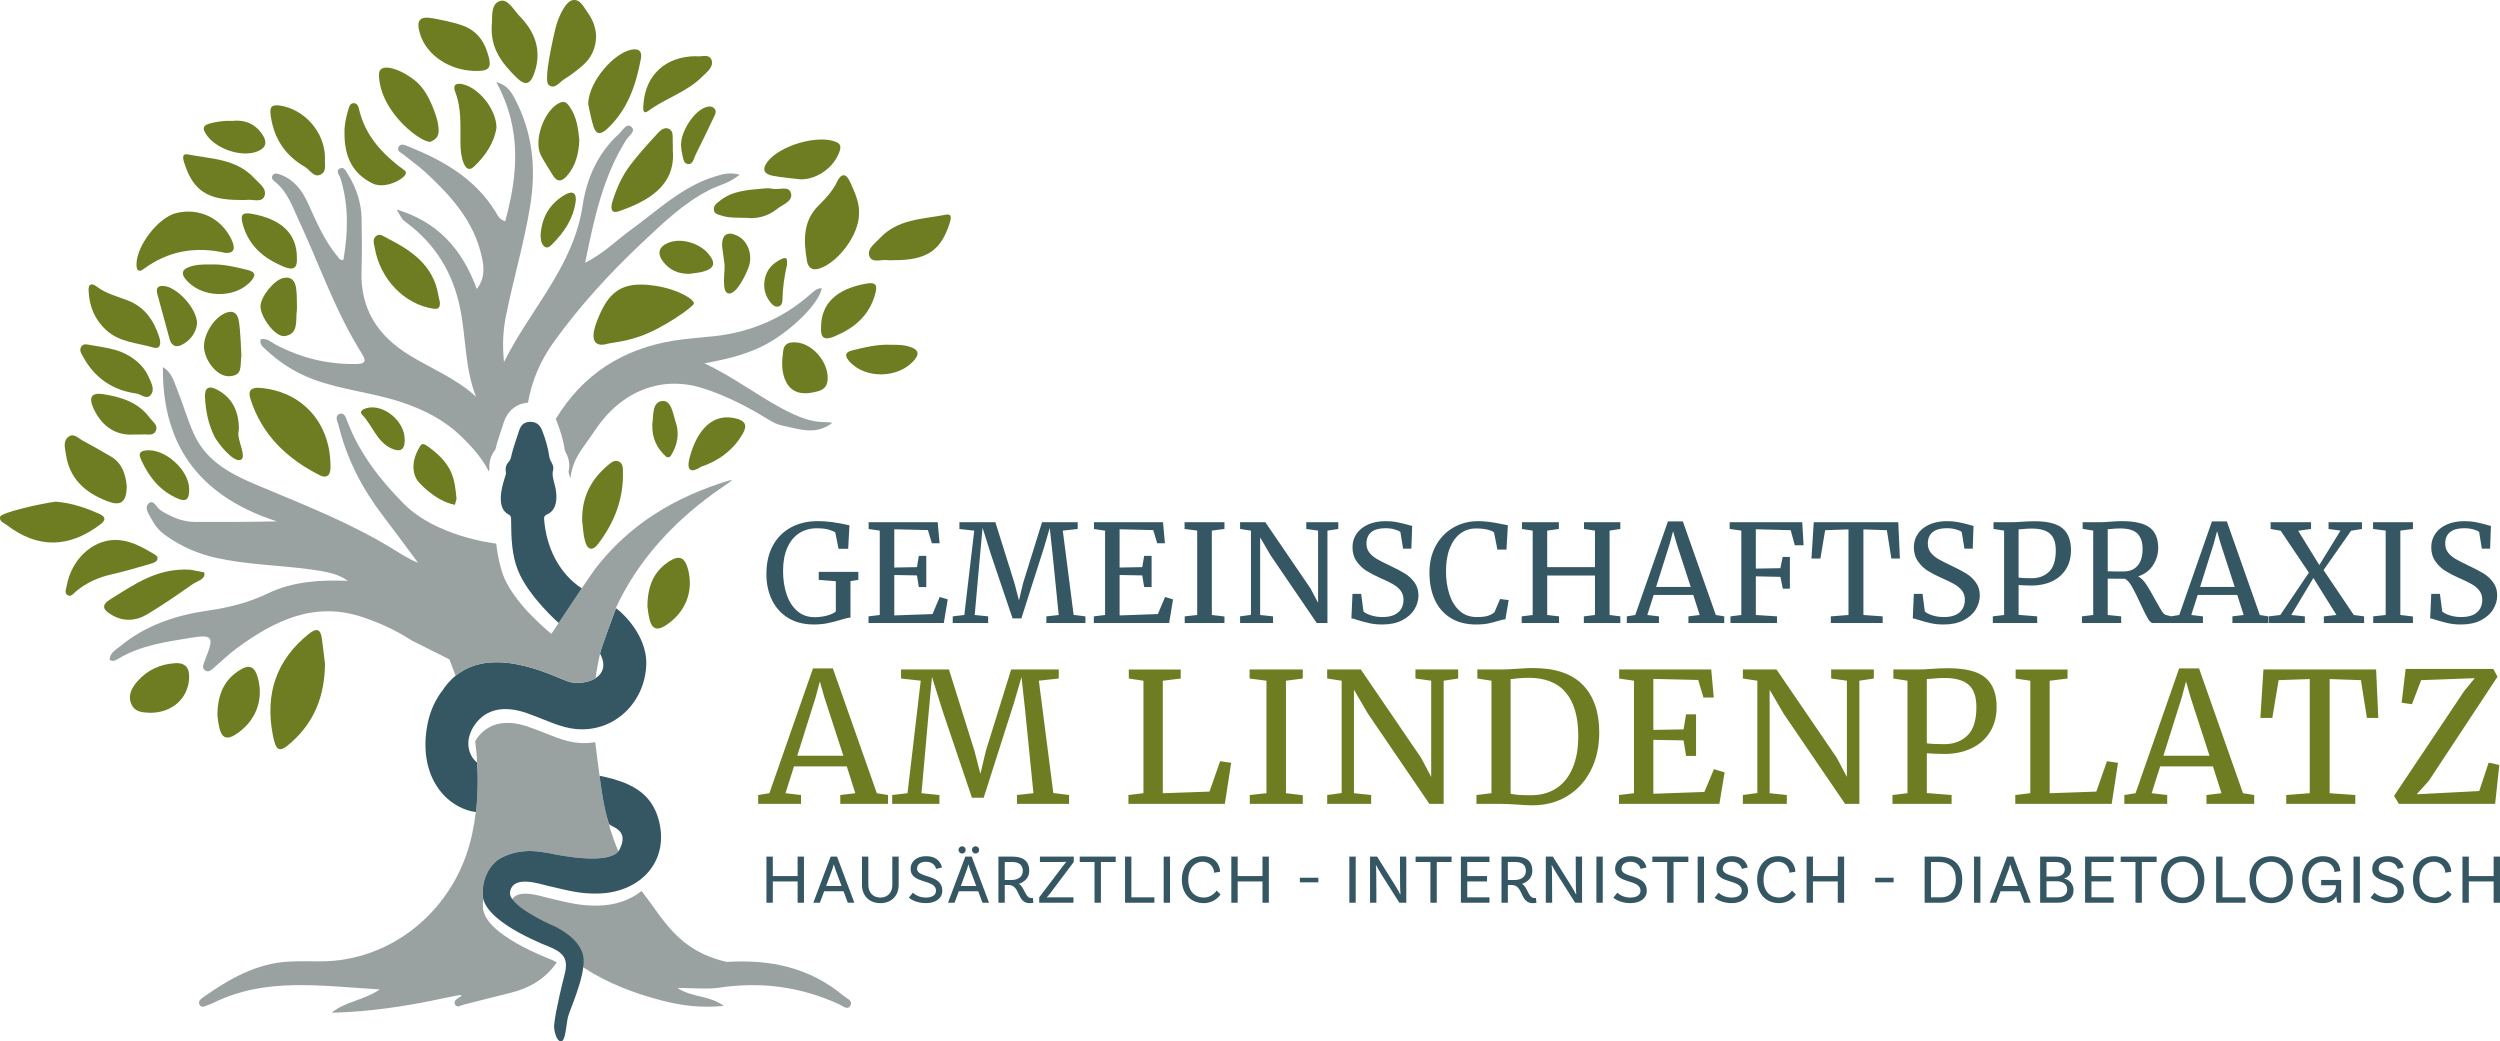 <?xml version="1.0" encoding="UTF-8"?><svg id="Ebene_2" xmlns="http://www.w3.org/2000/svg" xmlns:xlink="http://www.w3.org/1999/xlink" viewBox="0 0 1652.61 688.43"><defs><style>.cls-1{fill:#6f7d22;}.cls-2{fill:none;}.cls-3{fill:#355763;}.cls-4{fill:#99a2a0;}.cls-5{clip-path:url(#clippath);}</style><clipPath id="clippath"><rect class="cls-2" width="1652.61" height="688.43"/></clipPath></defs><g id="Ebene_1-2"><g class="cls-5"><path class="cls-1" d="M1628.95,456.79l-46.39,69.35,3.23,5.26h63.61l2.75-25.71-7.05-1.55-6.22,18.77-41.37,2.15,8.01-8.85,45.44-68.87-2.75-5.14h-57.99l-2.63,22.36,6.81.96,6.1-15.9,35.39-1.31-6.94,8.49ZM1526.84,524.34l-15.54,1.2v5.86h45.67v-5.86l-16.98-1.2v-75.45l20.68.72,3.95,24.99h7.53l-1.43-32.05h-74.49l-2.03,32.05h7.89l4.18-24.99,20.57-.72v75.45ZM1460.6,499.59h-30.49l12.08-38.38,2.87-10.76,2.99,10.52,12.55,38.62ZM1411.69,524.34l-7.41,1.2v5.86h28.34v-5.86l-10.28-1.2,5.62-17.7h34.91l5.62,17.7-9.92,1.2v5.86h31.57v-5.86l-7.41-1.2-29.06-82.5h-13.15l-28.82,82.5ZM1342.11,524.34l-9.92,1.2v5.86h63.73l4.18-27.14-7.29-1.07-7.05,20.09-30.85,1.08v-74.37l11.84-1.44v-5.98h-34.32v5.98l9.68,1.44v74.37ZM1273.71,491.34v-42.45c.56,0,1.71-.08,3.47-.24,2.87-.32,5.58-.48,8.13-.48,7.25,0,12.59,1.49,16.02,4.48,3.43,2.99,5.14,7.91,5.14,14.77,0,8.69-1.97,14.95-5.92,18.77-3.95,3.83-9.07,5.74-15.36,5.74-5.42,0-9.25-.2-11.48-.6M1260.92,524.34l-9.92,1.2v5.86h39.1v-5.86l-16.38-1.31v-26.31c.56.08,2.03.18,4.42.3,2.39.12,4.74.18,7.05.18,6.77,0,12.77-1.23,17.99-3.71,5.22-2.47,9.31-6.06,12.26-10.76,2.95-4.7,4.42-10.24,4.42-16.62,0-8.53-2.39-14.91-7.17-19.13-4.78-4.22-12.95-6.38-24.51-6.46-3.83,0-7.89.16-12.2.48-2.79.24-5.62.36-8.49.36h-15.9v5.98l9.33,1.44v74.37ZM1161.68,524.23l-9.57,1.31v5.86h29.06v-5.86l-11.36-1.2v-68.39l9.21,15.78,40.65,59.67h9.45v-81.43l9.57-1.44v-5.98h-28.22v5.98l10.4,1.44v63.61l-6.7-12.67-39.82-58.35h-22.24v5.98l9.57,1.44v74.25ZM1080.14,524.34l-9.92,1.2v5.86h66.36l3.47-20.81-7.05-2.15-6.34,15.07-33.72,1.2v-35.63l19.97.36,1.67,10.28h6.58v-27.5h-6.58l-1.67,9.92-19.97.36v-33.72l29.65.72,3.47,11.6h6.81l-1.67-18.53h-60.86v5.98l9.8,1.44v74.37ZM998.59,524.7v-75.81c1.04,0,2.23-.12,3.59-.36,3.19-.32,5.94-.48,8.25-.48,11,0,19.23,3.27,24.69,9.81,5.46,6.54,8.19,16.1,8.19,28.7,0,8.37-1.28,15.48-3.83,21.34-2.55,5.86-6.12,10.26-10.7,13.21-4.58,2.95-9.86,4.46-15.84,4.54h-3.59c-4.38,0-7.97-.32-10.76-.96M985.92,524.34l-9.92,1.2v5.86h16.38c2.39,0,5.98.16,10.76.48,4.62.32,7.89.48,9.8.48,8.69,0,16.38-2.03,23.08-6.1,6.7-4.07,11.9-9.75,15.6-17.04,3.71-7.29,5.56-15.64,5.56-25.05,0-13.47-3.61-23.93-10.82-31.39-7.21-7.45-18.23-11.18-33.06-11.18-2.31,0-5.78.16-10.4.48-4.62.32-8.17.48-10.64.48h-15.66v5.98l9.33,1.44v74.37ZM886.91,524.23l-9.57,1.31v5.86h29.05v-5.86l-11.36-1.2v-68.39l9.21,15.78,40.65,59.67h9.44v-81.43l9.57-1.44v-5.98h-28.22v5.98l10.4,1.44v63.61l-6.7-12.67-39.82-58.35h-22.24v5.98l9.57,1.44v74.25ZM837.17,524.34l-11,1.2v5.86h35.03v-5.74l-11.12-1.31v-74.37l11.12-1.44v-5.98h-35.15v5.98l11.12,1.44v74.37ZM755.87,524.34l-9.92,1.2v5.86h63.73l4.18-27.14-7.29-1.07-7.05,20.09-30.85,1.08v-74.37l11.84-1.44v-5.98h-34.32v5.98l9.68,1.44v74.37ZM599.94,524.34l-10.16,1.2v5.86h31.21v-5.86l-11.84-1.2,4.78-53.69,2.15-23.2,7.05,22.6,19.37,57.27h7.77l19.97-62.54,5.02-17.22,2.51,23.08,5.38,53.69-10.88,1.2v5.86h34.43v-5.86l-10.4-1.31-9.57-74.25,13.15-1.44v-5.98h-31.45l-16.74,53.81-3.59,15.19-3.94-15.19-16.86-53.81h-31.69v5.98l13.03,1.44-8.73,74.37ZM557.5,499.59h-30.49l12.08-38.38,2.87-10.76,2.99,10.52,12.55,38.62ZM508.59,524.34l-7.41,1.2v5.86h28.34v-5.86l-10.28-1.2,5.62-17.7h34.91l5.62,17.7-9.92,1.2v5.86h31.57v-5.86l-7.41-1.2-29.06-82.5h-13.15l-28.82,82.5Z"/><path class="cls-3" d="M1626.9,412.82c5.14,0,9.52-.94,13.14-2.82,3.62-1.88,6.31-4.29,8.07-7.22,1.76-2.93,2.65-5.98,2.65-9.15,0-3.35-.88-6.23-2.65-8.65-1.76-2.42-3.87-4.38-6.32-5.87-2.45-1.49-5.62-3.17-9.51-5.02-4.18-1.97-7.23-3.53-9.15-4.66-1.91-1.13-3.51-2.51-4.8-4.12-1.29-1.61-1.93-3.62-1.93-6.01,0-3.29,1.06-5.8,3.18-7.53,2.12-1.73,5.25-2.6,9.37-2.6,2.21,0,4.26.27,6.14.81,1.88.54,3.12,1.11,3.72,1.7l1.79,11.03h5.47l.54-15.07c-.84-.12-1.85-.39-3.05-.81-2.69-.72-5.1-1.28-7.22-1.7-2.12-.42-4.56-.63-7.31-.63-4.42,0-8.3.75-11.61,2.24-3.32,1.5-5.86,3.54-7.62,6.14-1.76,2.6-2.64,5.55-2.64,8.83,0,3.65.91,6.77,2.74,9.37,1.82,2.6,3.98,4.68,6.46,6.23,2.48,1.55,5.4,3.08,8.74,4.57,3.71,1.61,6.62,3.02,8.74,4.22,2.12,1.2,3.83,2.63,5.11,4.3,1.28,1.67,1.93,3.68,1.93,6.01,0,3.59-1.18,6.4-3.54,8.43-2.36,2.03-5.82,3.05-10.36,3.05-2.75,0-5.28-.37-7.58-1.12-2.3-.75-3.96-1.6-4.98-2.56l-1.52-11.66h-5.74l-.72,16.23c.9.06,2.24.42,4.04,1.08,2.93.9,5.62,1.61,8.07,2.15,2.45.54,5.23.81,8.34.81M1577.05,406.54l-8.25.9v4.39h26.27v-4.31l-8.34-.99v-55.78l8.34-1.08v-4.48h-26.37v4.48l8.34,1.08v55.78ZM1507.37,406.54l-7.62.9v4.39h23.85v-4.39l-8.97-.9,14.62-24.48,15.25,24.48-8.34.9v4.39h26.63v-4.39l-6.82-.9-20-29.68,18.2-26.01,7.17-1.17v-4.48h-22.06v4.48l7.89,1.08-13.99,22.78-13.99-22.69,8.52-1.17v-4.48h-26.72v4.48l6.64,1.17,18.65,27.71-18.92,27.98ZM1477.24,387.98h-22.87l9.06-28.79,2.15-8.07,2.24,7.89,9.42,28.97ZM1440.56,406.54l-5.56.9v4.39h21.25v-4.39l-7.71-.9,4.22-13.27h26.18l4.22,13.27-7.44.9v4.39h23.68v-4.39l-5.56-.9-21.79-61.88h-9.86l-21.61,61.88ZM1403.97,377.75h-5.11c-2.81,0-4.66-.03-5.56-.09v-27.8c.36,0,1.13-.06,2.33-.18,1.91-.24,3.83-.36,5.74-.36,5.5,0,9.37,1.15,11.61,3.45,2.24,2.3,3.36,5.64,3.36,10,0,4.96-1.11,8.7-3.32,11.21-2.21,2.51-5.23,3.77-9.06,3.77M1376.26,411.83h25.92v-4.39l-8.88-.9v-24.03c1.19.06,4.99.09,11.39.09,1.56.78,3.12,2.56,4.71,5.34,1.58,2.78,3.45,6.53,5.6,11.25,1.97,4.3,3.56,7.49,4.75,9.55,1.19,2.06,2.27,3.09,3.23,3.09h12.38v-4.39l-3.5-.9c-.9-.18-1.84-1.04-2.82-2.6-.99-1.55-2.41-4-4.26-7.35-2.39-4.42-4.41-7.88-6.05-10.36-1.65-2.48-3.42-4.23-5.34-5.25,4.13-1.26,7.37-3.65,9.73-7.17,2.36-3.53,3.54-7.41,3.54-11.66,0-6.1-1.87-10.57-5.6-13.41-3.74-2.84-10-4.26-18.79-4.26-1.67,0-4.01.12-7,.36-2.87.24-5.14.36-6.81.36h-11.75v4.39l6.99,1.17v55.78l-7.44.9v4.39ZM1334.38,381.79v-31.84c.42,0,1.28-.06,2.6-.18,2.15-.24,4.18-.36,6.1-.36,5.44,0,9.45,1.12,12.02,3.36,2.57,2.24,3.86,5.93,3.86,11.08,0,6.52-1.48,11.21-4.44,14.08-2.96,2.87-6.8,4.31-11.52,4.31-4.07,0-6.94-.15-8.61-.45M1324.79,406.54l-7.44.9v4.39h29.32v-4.39l-12.28-.99v-19.73c.42.06,1.52.13,3.32.22,1.79.09,3.56.13,5.29.13,5.08,0,9.58-.93,13.5-2.78,3.91-1.85,6.98-4.54,9.19-8.07,2.21-3.53,3.32-7.68,3.32-12.47,0-6.4-1.79-11.18-5.38-14.35-3.59-3.17-9.72-4.78-18.38-4.84-2.87,0-5.92.12-9.15.36-2.09.18-4.22.27-6.37.27h-11.93v4.48l6.99,1.08v55.78ZM1284.88,412.82c5.14,0,9.52-.94,13.14-2.82,3.62-1.88,6.31-4.29,8.07-7.22,1.76-2.93,2.65-5.98,2.65-9.15,0-3.35-.88-6.23-2.65-8.65-1.76-2.42-3.87-4.38-6.32-5.87-2.45-1.49-5.62-3.17-9.51-5.02-4.18-1.97-7.23-3.53-9.15-4.66-1.91-1.13-3.51-2.51-4.8-4.12s-1.93-3.62-1.93-6.01c0-3.29,1.06-5.8,3.18-7.53,2.12-1.73,5.25-2.6,9.37-2.6,2.21,0,4.26.27,6.14.81,1.88.54,3.12,1.11,3.72,1.7l1.79,11.03h5.47l.54-15.07c-.84-.12-1.85-.39-3.05-.81-2.69-.72-5.1-1.28-7.22-1.7-2.12-.42-4.56-.63-7.31-.63-4.42,0-8.3.75-11.61,2.24-3.32,1.5-5.86,3.54-7.62,6.14-1.76,2.6-2.65,5.55-2.65,8.83,0,3.65.91,6.77,2.74,9.37,1.82,2.6,3.98,4.68,6.46,6.23,2.48,1.55,5.39,3.08,8.74,4.57,3.71,1.61,6.62,3.02,8.74,4.22,2.12,1.2,3.82,2.63,5.11,4.3,1.29,1.67,1.93,3.68,1.93,6.01,0,3.59-1.18,6.4-3.54,8.43-2.36,2.03-5.81,3.05-10.36,3.05-2.75,0-5.28-.37-7.58-1.12-2.3-.75-3.96-1.6-4.98-2.56l-1.52-11.66h-5.74l-.72,16.23c.9.06,2.24.42,4.04,1.08,2.93.9,5.62,1.61,8.07,2.15,2.45.54,5.23.81,8.34.81M1221.93,406.54l-11.66.9v4.39h34.26v-4.39l-12.73-.9v-56.59l15.51.54,2.96,18.74h5.65l-1.08-24.03h-55.87l-1.52,24.03h5.92l3.14-18.74,15.42-.54v56.59ZM1151.09,406.54l-7.17.9v4.39h30.76v-4.39l-13.99-.9v-25.56l16.23.36,1.61,7.8h4.66v-20.98h-4.75l-1.52,7.44-16.23.27v-26.01l23.05.63,2.69,9.95h5.83l-.9-15.25h-47.98v4.48l7.71,1.08v55.78ZM1117.64,387.98h-22.87l9.06-28.79,2.15-8.07,2.24,7.89,9.42,28.97ZM1080.96,406.54l-5.56.9v4.39h21.25v-4.39l-7.71-.9,4.21-13.27h26.19l4.22,13.27-7.44.9v4.39h23.67v-4.39l-5.56-.9-21.79-61.88h-9.86l-21.61,61.88ZM1013.17,406.54l-7.26.9v4.39h24.66v-4.39l-7.8-.9v-26.1h31.57v26.1l-7.35.9v4.39h24.12v-4.39l-7.09-.9v-55.78l7.09-1.08v-4.48h-24.03v4.48l7.26,1.08v24.12h-31.57v-24.12l7.71-1.08v-4.48h-24.39v4.48l7.08,1.08v55.78ZM975.86,412.82c2.99,0,5.48-.19,7.49-.58,2-.39,4.08-.91,6.23-1.57,2.45-.78,4.3-1.19,5.56-1.25l2.15-12.73-5.65-.72-3.77,8.79c-1.2,1.02-2.65,1.79-4.35,2.33-1.7.54-4.14.81-7.31.81-4.49,0-8.25-1.36-11.3-4.08-3.05-2.72-5.32-6.38-6.81-10.98-1.5-4.6-2.24-9.71-2.24-15.34,0-5.92.85-11,2.56-15.25,1.7-4.24,4.05-7.46,7.04-9.64,2.99-2.18,6.4-3.27,10.22-3.27,2.99,0,5.51.26,7.58.76,2.06.51,3.51,1.12,4.35,1.84l2.24,11.39h6.01l.9-16.14-2.96-.54c-6.46-1.44-11.99-2.15-16.59-2.15-6.1,0-11.6,1.42-16.5,4.26s-8.76,6.83-11.57,11.97c-2.81,5.14-4.22,11.06-4.22,17.76s1.2,12.97,3.59,18.11c2.39,5.14,5.9,9.13,10.54,11.97,4.63,2.84,10.24,4.26,16.82,4.26M913.8,412.82c5.14,0,9.52-.94,13.14-2.82,3.62-1.88,6.31-4.29,8.07-7.22,1.76-2.93,2.65-5.98,2.65-9.15,0-3.35-.88-6.23-2.65-8.65-1.76-2.42-3.87-4.38-6.32-5.87-2.45-1.49-5.62-3.17-9.51-5.02-4.18-1.97-7.23-3.53-9.15-4.66-1.91-1.13-3.51-2.51-4.8-4.12-1.29-1.61-1.93-3.62-1.93-6.01,0-3.29,1.06-5.8,3.18-7.53,2.12-1.73,5.25-2.6,9.37-2.6,2.21,0,4.26.27,6.14.81,1.88.54,3.12,1.11,3.72,1.7l1.79,11.03h5.47l.54-15.07c-.84-.12-1.85-.39-3.05-.81-2.69-.72-5.1-1.28-7.22-1.7-2.12-.42-4.56-.63-7.31-.63-4.42,0-8.29.75-11.61,2.24-3.32,1.5-5.86,3.54-7.62,6.14-1.76,2.6-2.65,5.55-2.65,8.83,0,3.65.91,6.77,2.74,9.37,1.82,2.6,3.98,4.68,6.46,6.23,2.48,1.55,5.39,3.08,8.74,4.57,3.71,1.61,6.62,3.02,8.74,4.22,2.12,1.2,3.83,2.63,5.11,4.3,1.28,1.67,1.93,3.68,1.93,6.01,0,3.59-1.18,6.4-3.54,8.43-2.36,2.03-5.82,3.05-10.36,3.05-2.75,0-5.28-.37-7.58-1.12-2.3-.75-3.96-1.6-4.98-2.56l-1.52-11.66h-5.74l-.72,16.23c.9.06,2.24.42,4.04,1.08,2.93.9,5.62,1.61,8.07,2.15,2.45.54,5.23.81,8.34.81M826.91,406.45l-7.17.99v4.39h21.79v-4.39l-8.52-.9v-51.3l6.91,11.84,30.49,44.75h7.09v-61.07l7.17-1.08v-4.48h-21.16v4.48l7.8,1.08v47.71l-5.02-9.51-29.86-43.76h-16.68v4.48l7.17,1.08v55.69ZM791.4,406.54l-8.25.9v4.39h26.27v-4.31l-8.34-.99v-55.78l8.34-1.08v-4.48h-26.36v4.48l8.34,1.08v55.78ZM730.51,406.54l-7.44.9v4.39h49.77l2.6-15.6-5.29-1.61-4.75,11.3-25.29.9v-26.72l14.98.27,1.25,7.71h4.93v-20.63h-4.93l-1.25,7.44-14.98.27v-25.29l22.24.54,2.6,8.7h5.11l-1.25-13.9h-45.65v4.48l7.35,1.08v55.78ZM637.42,406.54l-7.62.9v4.39h23.41v-4.39l-8.88-.9,3.59-40.27,1.61-17.4,5.29,16.95,14.53,42.96h5.83l14.98-46.9,3.77-12.91,1.88,17.31,4.04,40.27-8.16.9v4.39h25.83v-4.39l-7.8-.99-7.17-55.69,9.86-1.08v-4.48h-23.58l-12.55,40.35-2.69,11.39-2.96-11.39-12.64-40.35h-23.76v4.48l9.78,1.08-6.55,55.78ZM581.56,406.54l-7.44.9v4.39h49.77l2.6-15.6-5.29-1.61-4.75,11.3-25.29.9v-26.72l14.98.27,1.25,7.71h4.93v-20.63h-4.93l-1.25,7.44-14.98.27v-25.29l22.24.54,2.6,8.7h5.11l-1.25-13.9h-45.65v4.48l7.35,1.08v55.78ZM537.71,412.82c3.35,0,6.4-.27,9.15-.81,2.75-.54,5.68-1.28,8.79-2.24,3.05-.96,5.23-1.46,6.55-1.52v-24.12l5.2-.81v-5.29h-26.18v5.29l11.3.9v20c-1.38,1.14-3.35,2.05-5.92,2.73-2.57.69-5.29,1.03-8.16,1.03-4.54,0-8.38-1.39-11.52-4.17-3.14-2.78-5.47-6.47-6.99-11.08-1.52-4.6-2.29-9.68-2.29-15.25,0-6.04.94-11.18,2.82-15.42,1.88-4.25,4.5-7.44,7.85-9.6,3.35-2.15,7.2-3.23,11.57-3.23,3.35,0,6.02.3,8.03.9,2,.6,3.42,1.23,4.26,1.88l2.15,10.76h6.37l.81-15.51c-7.89-1.85-14.86-2.78-20.89-2.78-6.58,0-12.44,1.36-17.58,4.08-5.14,2.72-9.16,6.71-12.06,11.97-2.9,5.26-4.35,11.57-4.35,18.92,0,6.4,1.22,12.12,3.68,17.17,2.45,5.05,6.02,9.01,10.72,11.88,4.69,2.87,10.27,4.3,16.72,4.3"/><path class="cls-3" d="M1648.4,566.25v12.89h-16.4v-12.89h-4.2v30.49h4.2v-14.04h16.4v14.04h4.2v-30.49h-4.2ZM1608.86,565.98c-8.04,0-13.77,6.14-13.77,15.52s5.87,15.52,14.46,15.52c6.75,0,10.21-4.44,11.13-5.73l-2.54-2.59c-1.62,2.22-4.53,4.62-8.5,4.62-5.36,0-10.3-3.42-10.3-11.83,0-7.53,4.3-11.83,9.56-11.83s7.53,4.34,7.53,7.25l3.97-.65c-.05-3.97-3-10.3-11.55-10.3M1584.97,574.38l3.93-.97c-.55-2.17-2.36-7.44-10.63-7.44-5.96,0-10.12,3.37-10.12,8.36,0,10.39,16.77,6.42,16.77,14.55,0,2.73-2.5,4.44-6.7,4.44-4.62,0-7.34-2.08-8.59-3.19l-2.63,3.28c1.85,1.57,5.77,3.6,11.22,3.6,6.56,0,10.86-3.23,10.86-8.13,0-11.41-16.68-8.13-16.68-14.6,0-2.91,2.31-4.62,5.87-4.62,4.76,0,6.42,3.1,6.7,4.71M1555.78,596.74h4.2v-30.49h-4.2v30.49ZM1547.6,581.68h-13.21v3.51h9.75v.65c0,3.97-2.77,7.49-8.32,7.49-6.1,0-9.79-4.76-9.79-11.83,0-7.58,4.3-11.83,9.52-11.83,5.5,0,7.62,3.88,7.62,6.79l3.88-.65c0-3.93-3-9.84-11.55-9.84-7.99,0-13.72,6.14-13.72,15.52s5.4,15.52,13.44,15.52c4.16,0,7.48-1.43,9.19-4.57.18,2.13.51,3.83.65,4.3h2.54v-15.06ZM1501.36,593.33c-5.87,0-10.07-4.57-10.07-11.83s4.2-11.83,10.07-11.83,10.07,4.57,10.07,11.83-4.16,11.83-10.07,11.83M1501.36,565.98c-8.32,0-14.32,6.01-14.32,15.52s6.01,15.52,14.32,15.52,14.32-6.01,14.32-15.52-5.96-15.52-14.32-15.52M1469.16,593.19v-26.93h-4.2v30.49h19.4v-3.56h-15.2ZM1442.87,593.33c-5.87,0-10.07-4.57-10.07-11.83s4.2-11.83,10.07-11.83,10.07,4.57,10.07,11.83-4.16,11.83-10.07,11.83M1442.87,565.98c-8.32,0-14.32,6.01-14.32,15.52s6.01,15.52,14.32,15.52,14.32-6.01,14.32-15.52-5.96-15.52-14.32-15.52M1411.65,596.74h4.2v-26.93h9.79v-3.56h-23.79v3.56h9.79v26.93ZM1397.23,569.81v-3.56h-18.9v30.49h18.9v-3.56h-14.69v-10.49h13.07v-3.56h-13.07v-9.33h14.69ZM1359.86,593.19h-7.02v-10.63h6.47c4.02,0,7.21,1.62,7.21,5.45,0,3.56-2.86,5.17-6.65,5.17M1364.89,574.62c0,2.68-1.99,4.8-5.96,4.8h-6.1v-9.61h5.5c4.57,0,6.56,1.62,6.56,4.81M1364.43,580.71v-.09c1.71-.32,4.71-1.89,4.71-6.24,0-5.41-3.88-8.13-10.26-8.13h-10.26v30.49h11.73c6.75,0,10.35-3.14,10.35-8.32s-4.2-7.3-6.28-7.71M1323.78,585.7l4.07-11.04c.32-.88.65-1.99.97-3.19h.09c.32,1.2.65,2.31.97,3.19l4.11,11.04h-10.21ZM1338.1,596.74h4.34l-11.46-30.49h-4.2l-11.46,30.49h4.34l2.82-7.58h12.8l2.82,7.58ZM1304.93,596.74h4.2v-30.49h-4.2v30.49ZM1283.04,593.19h-6.56v-23.38h4.99c7.3,0,11.41,3.88,11.41,11.69s-4.16,11.69-9.84,11.69M1281.51,566.25h-9.24v30.49h10.81c8.41,0,14.04-4.62,14.04-15.25,0-9.56-5.64-15.25-15.61-15.25M1239.56,583.25h12.2v-3.05h-12.2v3.05ZM1214.85,566.25v12.89h-16.4v-12.89h-4.2v30.49h4.2v-14.04h16.4v14.04h4.2v-30.49h-4.2ZM1175.31,565.98c-8.04,0-13.77,6.14-13.77,15.52s5.87,15.52,14.46,15.52c6.75,0,10.21-4.44,11.13-5.73l-2.54-2.59c-1.62,2.22-4.53,4.62-8.5,4.62-5.36,0-10.3-3.42-10.3-11.83,0-7.53,4.3-11.83,9.56-11.83s7.53,4.34,7.53,7.25l3.97-.65c-.05-3.97-3-10.3-11.55-10.3M1151.42,574.38l3.93-.97c-.55-2.17-2.36-7.44-10.63-7.44-5.96,0-10.12,3.37-10.12,8.36,0,10.39,16.77,6.42,16.77,14.55,0,2.73-2.49,4.44-6.7,4.44-4.62,0-7.34-2.08-8.59-3.19l-2.63,3.28c1.85,1.57,5.77,3.6,11.22,3.6,6.56,0,10.86-3.23,10.86-8.13,0-11.41-16.68-8.13-16.68-14.6,0-2.91,2.31-4.62,5.87-4.62,4.76,0,6.42,3.1,6.7,4.71M1122.23,596.74h4.2v-30.49h-4.2v30.49ZM1102.08,596.74h4.2v-26.93h9.79v-3.56h-23.79v3.56h9.79v26.93ZM1084.48,574.38l3.93-.97c-.55-2.17-2.36-7.44-10.63-7.44-5.96,0-10.12,3.37-10.12,8.36,0,10.39,16.77,6.42,16.77,14.55,0,2.73-2.5,4.44-6.7,4.44-4.62,0-7.35-2.08-8.59-3.19l-2.63,3.28c1.85,1.57,5.77,3.6,11.23,3.6,6.56,0,10.86-3.23,10.86-8.13,0-11.41-16.68-8.13-16.68-14.6,0-2.91,2.31-4.62,5.87-4.62,4.76,0,6.42,3.1,6.7,4.71M1055.29,596.74h4.2v-30.49h-4.2v30.49ZM1045.82,566.25h-4.2l.09,19.22c0,2.59.23,4.85.28,5.5l-.28.14c-.37-.74-1.2-2.5-3.09-5.54l-12.1-19.31h-4.67v30.49h4.2l-.09-19.17c0-2.45-.14-5.03-.28-5.45l.23-.14c.23.51,2.03,3.7,3.23,5.64l12.1,19.12h4.57v-30.49ZM996.76,581.73v-11.92h4.81c4.62,0,7.11,1.99,7.11,5.91s-3.23,6.01-7.53,6.01h-4.39ZM1015.33,593.56s-.37.09-.92.09c-4.34,0-4.39-7.16-8.32-9.38,4.02-1.34,6.84-4.3,6.84-8.55,0-6.61-4.07-9.47-11.18-9.47h-9.19v30.49h4.2v-11.73h2.45c7.95,0,5.41,12.01,13.95,12.01,1.34,0,2.49-.23,2.49-.23l-.32-3.23ZM984.61,569.81v-3.56h-18.89v30.49h18.89v-3.56h-14.69v-10.49h13.07v-3.56h-13.07v-9.33h14.69ZM945.57,596.74h4.2v-26.93h9.79v-3.56h-23.79v3.56h9.79v26.93ZM929.63,566.25h-4.2l.09,19.22c0,2.59.23,4.85.28,5.5l-.28.14c-.37-.74-1.2-2.5-3.09-5.54l-12.1-19.31h-4.67v30.49h4.2l-.09-19.17c0-2.45-.14-5.03-.28-5.45l.23-.14c.23.51,2.03,3.7,3.23,5.64l12.1,19.12h4.57v-30.49ZM891.98,596.74h4.2v-30.49h-4.2v30.49ZM859.28,583.25h12.2v-3.05h-12.2v3.05ZM834.56,566.25v12.89h-16.4v-12.89h-4.2v30.49h4.2v-14.04h16.4v14.04h4.2v-30.49h-4.2ZM795.02,565.98c-8.04,0-13.77,6.14-13.77,15.52s5.87,15.52,14.46,15.52c6.75,0,10.21-4.44,11.13-5.73l-2.54-2.59c-1.62,2.22-4.53,4.62-8.5,4.62-5.36,0-10.3-3.42-10.3-11.83,0-7.53,4.3-11.83,9.56-11.83s7.53,4.34,7.53,7.25l3.97-.65c-.05-3.97-3-10.3-11.55-10.3M769.24,596.74h4.2v-30.49h-4.2v30.49ZM747.9,593.19v-26.93h-4.2v30.49h19.4v-3.56h-15.2ZM723.55,596.74h4.2v-26.93h9.79v-3.56h-23.79v3.56h9.79v26.93ZM686.97,596.74h22.64v-3.56h-14.28c-1.76,0-2.96.05-3.28.14l-.09-.14c.32-.37.97-.92,2.08-2.4l15.75-20.97v-3.56h-22.36v3.56h14c1.71,0,2.68-.09,3.28-.14l.09.14c-.32.37-1.15,1.39-1.94,2.4l-15.89,20.97v3.56ZM664.19,581.73v-11.92h4.8c4.62,0,7.12,1.99,7.12,5.91s-3.23,6.01-7.53,6.01h-4.39ZM682.76,593.56s-.37.09-.92.09c-4.34,0-4.39-7.16-8.32-9.38,4.02-1.34,6.84-4.3,6.84-8.55,0-6.61-4.07-9.47-11.18-9.47h-9.19v30.49h4.2v-11.73h2.45c7.95,0,5.4,12.01,13.95,12.01,1.34,0,2.49-.23,2.49-.23l-.32-3.23ZM635.13,585.7l4.07-11.04c.32-.88.65-1.99.97-3.19h.09c.32,1.2.65,2.31.97,3.19l4.11,11.04h-10.21ZM649.45,596.74h4.34l-11.46-30.49h-4.2l-11.46,30.49h4.34l2.82-7.58h12.8l2.82,7.58ZM644.88,564.22c1.34,0,2.4-1.06,2.4-2.4s-1.06-2.4-2.4-2.4-2.4,1.11-2.4,2.4,1.11,2.4,2.4,2.4M636.01,564.22c1.29,0,2.36-1.06,2.36-2.4s-1.06-2.4-2.36-2.4-2.4,1.11-2.4,2.4,1.06,2.4,2.4,2.4M618.78,574.38l3.93-.97c-.55-2.17-2.36-7.44-10.63-7.44-5.96,0-10.12,3.37-10.12,8.36,0,10.39,16.77,6.42,16.77,14.55,0,2.73-2.49,4.44-6.7,4.44-4.62,0-7.34-2.08-8.59-3.19l-2.63,3.28c1.85,1.57,5.77,3.6,11.23,3.6,6.56,0,10.86-3.23,10.86-8.13,0-11.41-16.68-8.13-16.68-14.6,0-2.91,2.31-4.62,5.87-4.62,4.76,0,6.42,3.1,6.7,4.71M589.86,566.25v18.71c0,5.27-3.23,8.36-7.9,8.36s-7.95-3.1-7.95-8.45v-18.62h-4.2v18.71c0,7.25,4.9,12.06,12.15,12.06s12.1-4.81,12.1-12.06v-18.71h-4.2ZM546.11,585.7l4.07-11.04c.32-.88.65-1.99.97-3.19h.09c.32,1.2.65,2.31.97,3.19l4.11,11.04h-10.21ZM560.43,596.74h4.34l-11.46-30.49h-4.2l-11.46,30.49h4.34l2.82-7.58h12.8l2.82,7.58ZM527.26,566.25v12.89h-16.4v-12.89h-4.2v30.49h4.2v-14.04h16.4v14.04h4.2v-30.49h-4.2Z"/><path class="cls-4" d="M175.81,231.19c9.09,8.56,19.35,15.05,30.92,19.43,19.1,7.21,39.52,8.83,58.79,15.27,14.68,4.91,28.23,11.71,39.62,22.82,8.83,8.62,14.45,15.78,17.98,22.93.09-.3.18-.6.27-.9.04-.13.08-.26.13-.39-.42-4.87.95-9.49,3.98-13.26,1.06-4.55,2.44-8.65,3.78-12.63.56-1.65,1.11-3.3,1.64-4.97,2.47-7.87,8.46-12.78,16.11-13.3,2.44-14.27,8.17-27.84,17.32-40.51,17-23.52,36.52-44.91,57.52-64.68,14.02-13.19,27.88-26.75,45.24-35.52,6.17-3.12,13.25-4.47,19.8-9.99-6.61-1.89-11.48-.3-16.49,1.24-21.52,6.64-37.62,22.31-55.41,35.23-9.49,6.89-17.89,15.55-30.22,21.73,6.04-29.65,11.93-57.17,27.3-81.44,1.62-2.56,6.73-5.55,3.04-8.56-3.06-2.49-5.63,2.7-8.05,4.89-13.79,12.51-21.24,29.28-23.91,47.17-6.02,40.27-34.06,67.83-52,103.53-1.2-11.72-.57-21.12,1.33-30.61,4.95-24.63,12.19-48.69,16.13-73.58,3.86-24.41,1.31-47.55-10.07-69.39-2.35-4.5-4.87-9.3-12.46-11.47,16.89,31.15,14.3,61.17,5.86,92.09-4.38-1.59-5.11-4.28-6.4-6.36-13.85-22.39-35.11-34.08-58.05-43.33-1.98-.8-4.67-1.96-5.97.38-1.47,2.65,1.41,3.78,3.04,5.09,4.91,3.96,10.12,7.57,14.75,11.85,16.66,15.4,31.86,32.01,37.1,55.53,1.54,6.92,2.41,14.29-3.25,21.54-9.67-26.41-25.82-44.32-52.9-52.49,3.45,6.34,3.42,6.38,7.12,9.17,18.72,14.13,30.18,33.12,34.86,56.5,3.85,19.24,3.02,39.35,10.45,58.09-13.2-12.21-29.45-18.52-44.12-27.52-20.64-12.68-32.59-30.3-31.61-56.08.43-11.28.23-22.59.05-33.89-.18-10.57-3.28-20.31-8.83-29.18-1.31-2.08-2.54-5.58-5.32-4.34-3.44,1.55-.5,4.38.18,6.56,5.57,17.88,5.07,35.91,1.96,53.98-2.51.34-3.1-1.38-4.06-2.53-8.67-10.4-13.86-22.86-19.45-35.12-3.81-8.36-9.18-15.41-18-18.67-1.72-.64-3.92-1.49-5.22.3-1.52,2.11.56,3.54,1.91,4.65,7.91,6.56,11.11,16.14,15.29,25.12,13.77,29.61,24.4,60.82,41.92,88.51,3.82,6.03.06,6.47-4.22,6.54-18.71.3-36.37-4.01-53.04-12.86-3.06-1.63-5.95-4.63-9.96-3.37-.48,3.68,1.79,5.06,3.61,6.78"/><path class="cls-4" d="M516.97,270.05c-16.74-8.94-31.99-20.7-51.31-29.91,17.57-3.11,32.54-7.07,45.85-15.54,16.53-10.52,30.5-25.9,31.69-34.11-3.46.02-5.76,2.51-8.05,4.5-18.21,15.87-39.26,24.6-62.78,27.22-8.97,1-18,1.51-26.9,2.95-33.32,5.39-59.91,21.82-78.1,51.82.19.4.37.8.54,1.22,2.71,6.67,4.58,13.34,5.56,19.84.09.18.19.37.28.55,1.18,2.3,3.64,7.08,2.1,13.23,0,.34.42,1.85.69,2.85l.32,1.18c.04.17.07.32.11.49,2.14-14.39,7.3-18.31,16.5-32.09,17.15-25.72,43.87-36.37,71.27-27.57,12.8,4.11,24.93,9.9,36.67,16.74,12.44,7.24,9.43,6.63,23.69,9.68,7.93,1.7,16.21,3.13,25.14-3.58-6.61-1.46-11.63,2.1-33.28-9.47"/><path class="cls-4" d="M557.62,658.29c-22.62-18.92-48.9-24.2-77.18-22.41-32.5-7.53-41.07-27.38-56.35-46.92-7.29,5.92-17.18,9.47-28.52,9.7-11.83.25-20.43-2-33.03-5.05-6.26-1.51-23.03-7.26-25.14,3.82-1.98,9.03,26.62,22.32,26.62,22.32,0,0,18.7,6.65,21.62,19.8,16.16,10.5,33.95,17.27,52.5,22,12.41,3.17,25.07,4.9,40.33,3.4-9.89-7.28-20.36-5.17-30.69-11.89,11.1,0,19.62,1.03,27.83-.19,27.57-4.09,53.94-.63,79.36,11.15,2.27,1.05,5.57,4.08,7.28.51,1.53-3.2-2.57-4.54-4.63-6.25"/><path class="cls-1" d="M394.48,212.62c7.32-19.24,15.89-27.17,38.39-23.75,16.07,2.44,26.18,9.24,25.83,11.84-.26,1.88-19.69,16.04-35.63,21.63-10.97,3.85-20.24,4.32-22.27,5.1,0,0-13.65,4.41-6.33-14.82"/><path class="cls-1" d="M214.84,439c-.28,21.95-7.56,38.49-21.92,51.46-8.32,7.51-10.49,6.36-12.6-4.7-5.2-27.24,2.36-49.38,23.6-66.56,5.71-4.62,8.16-3.24,8.98,3.72.71,6.06,1.47,12.12,1.96,16.09"/><path class="cls-1" d="M218.47,308.18c.25,5.51-2.05,8.54-7.26,5.9-21.36-10.84-38.08-26.41-45.73-50.59-1.78-5.64.99-7.52,6.37-7.09,27.83,2.27,46.63,23.07,46.62,51.77"/><path class="cls-1" d="M567.83,141.55c0,13.66-13.77,32.05-26.37,36.03-4.84,1.53-7.32-.87-8.05-5.22-2.25-13.31-2.77-26.32,7.91-36.74,4.74-4.63,9.19-9.49,12.14-15.69,2.67-5.6,5.94-5.34,8.41.16,3.13,6.97,6.48,13.96,5.96,21.46"/><path class="cls-1" d="M149.11,167.2c-19.84-4.51-37.89-1.46-54.29,10.72-2.99,2.22-4.52.91-4.6-2.74-.28-12.34,14.28-31.42,26.25-34.33,15.26-3.72,29.98,3.38,36.62,17.65,2.86,6.14,1.44,8.96-3.98,8.7"/><path class="cls-1" d="M289.31,80.59c1.41,7.66.9,10.43-4.39,13.01-4.47,2.18-33.95-18.48-34.41-44.25-.16-9.17,15.59-3.41,25.09,4.98,9.5,8.39,13.72,26.26,13.72,26.26"/><path class="cls-1" d="M36.81,331.62c10.48.82,19.88,4.02,28.99,8.17,3.72,1.69,4.64,3.74.59,6.81-20.86,15.83-41.45,16.11-61.93.47-1.87-1.43-5.02-2.26-4.38-5.5.52-2.67,26.35-8.6,36.72-9.96"/><path class="cls-1" d="M227.73,87.52c-.16-3.83.82-9.52,2.51-15.07.55-1.79.99-3.96,3.24-4.22,2.34-.28,3.34,1.74,3.75,3.55,4.2,18.42,16.07,30.51,30.35,41.02,4.42,3.25-12.01,13.1-21.3,8.47-12.81-6.38-18.79-17.11-18.55-33.75"/><path class="cls-1" d="M444.74,99.3c2.21,24.19-17.95,34.24-35.73,40.38-5.57,1.93-5.28-2.85-4.17-6.45,2.66-8.64,6.35-16.91,11.75-24.03,5.54-7.31,11.74-14.11,17.94-20.85,1.82-1.98,4.38-4.46,7.33-3.31,3.67,1.44,2.6,5.37,2.84,8.46.15,1.92.03,3.86.05,5.8"/><path class="cls-1" d="M388.85,68.89c-.01-15.19,18.3-35.65,30.29-36.28,4.77-.25,5.09,3.21,4.49,6.43-3.29,17.59-8.99,33.94-22.47,46.33-4.29,3.94-7.24,3.48-8.91-1.94-1.69-5.47-2.64-11.17-3.4-14.54"/><path class="cls-1" d="M83.8,321.33c-.2,10.99-4.03,13.42-13.06,9.91-14.28-5.57-24.8-14.5-27.2-31.07-.58-4.01-2.07-8.78,1.93-11.58,3.43-2.4,6.35,1.13,9.25,2.7,6.31,3.42,12.6,6.89,18.77,10.58,7.53,4.51,9.57,12.16,10.31,19.47"/><path class="cls-1" d="M313.67,46.89c-16.68-.42-31.63-10.49-35.92-24.18-2.87-9.16-.56-12.25,8.32-10.63,6.09,1.12,12.2,2.39,18.13,4.22,8.85,2.73,14.85,8.63,17.88,18.01,3.39,10.48,2.05,12.84-8.4,12.58"/><path class="cls-1" d="M134.97,378.38c1.44,4.42-4.72,5.74-7.82,7.91-9.79,6.85-19.61,13.68-29.83,19.8-7.69,4.6-16.16,5-24.02.08-4.62-2.89-7.18-5.84-.09-10.2,15.82-9.75,30.96-20.81,52.83-19.34"/><path class="cls-1" d="M290.76,199.58c.26,3.45-.64,5.01-4.21,4.49-19.13-2.82-35.26-19.43-38.83-40.22-.48-2.79-1.79-5.94,1.09-7.97,2.45-1.73,4.75.34,6.9,1.44,15.95,8.13,30.6,17.56,34.07,37.81.27,1.58.69,3.13.98,4.46"/><path class="cls-1" d="M325.04,17.18c.7-5.03-1.04-13.8,4.84-16.31,5.71-2.44,9.57,5.67,13.56,9.73,9.93,10.11,14.81,22.23,10.08,36.78-2.86,8.78-6.25,9.74-12.51,3.47-8.86-8.86-16.74-18.4-15.96-33.67"/><path class="cls-1" d="M75.96,356.91c9.36-.02,17.31,4.28,25.14,8.92,1.56.93,3.76,1.9,2.85,4.19-.45,1.15-2.27,2.05-3.64,2.44-8.66,2.49-17.3,5.13-26.07,7.1-8.97,2.01-17.12,5.5-24.24,11.56-1.58,1.35-3.2,3.88-5.51,2.15-2.1-1.58-.73-4.15-.34-6.3,3.15-17.06,16.71-29.86,31.8-30.06"/><path class="cls-1" d="M158.42,132.18c-21.24,0-30.64-6.18-36.44-23.93-.9-2.77-2.24-7.03,2.2-6.16,15.31,3,31.91,2.73,43.91,15.69,3.14,3.39,8.45,6.88,6.78,11.69-1.69,4.85-7.69,2.12-11.8,2.67-1.52.2-3.09.03-4.64.05"/><path class="cls-1" d="M58.59,192.44c-.4-5.07,2.12-5.47,5.47-2.92,6.17,4.69,13.48,6.4,20.43,9.08,11.1,4.29,17.24,13.17,20.8,24.32,1.18,3.68,1.11,8.32-4.13,6.77-10.59-3.14-22.28-3.37-31.14-11.63-7.33-6.83-11-15.37-11.43-25.62"/><path class="cls-1" d="M394.07,23.94c-.14,7.87-3.16,14.4-8.94,19.38-3.81,3.28-7.82,6.41-12.08,9.01-3.2,1.96-6.39,7.18-10.41,3.76-3.63-3.08,3.52-32.91,4.4-36.78,1.58-6.89,6.41-18.26,11.48-19.22,5.04-.95,7.48,4.84,10.21,8.62,3.23,4.47,5.08,9.55,5.32,15.21"/><path class="cls-1" d="M382.97,92.75c-.42,8.99-2.45,16.92-8.16,23.48-3.49,4.01-6.66,4.33-9.58-.69-2.56-4.4-5.55-8.57-7.78-13.14-4.95-10.14,2.69-30.29,12.8-34.57,3.52-1.49,5.08.89,6.73,3.34,4.47,6.62,5.23,14.29,5.98,21.58"/><path class="cls-1" d="M214.86,104.46c-.56,3.49,1.58,8.74-2.89,10.94-4.52,2.23-6.93-3.03-10.29-4.98-12.77-7.39-20.45-18.36-22.66-33.49-.76-5.19-.41-8.13,5.9-7.18,16.44,2.5,29.78,17.53,29.94,34.7"/><path class="cls-1" d="M328.21,84.34c-1.48,9.92-7.22,18.55-14.93,25.84-3.35,3.17-5.58.9-6.94-2.68-1.62-4.27-1.92-8.75-1.97-13.28-.13-11.23.82-22.55-3.42-33.37-1.63-4.15-.2-6.14,4.38-5.28,10.78,2.02,22.67,16.3,22.88,28.77"/><path class="cls-1" d="M384.86,344.66c-.51-15.82,5.85-27.99,17.52-37.56,1.97-1.62,4.09-3.24,6.72-2,2.71,1.29,2.63,4.12,2.7,6.68.48,18.17-5.78,33.86-16.5,47.87-3.87,5.06-7,3.55-8.52-1.76-1.21-4.23-1.32-8.81-1.92-13.23"/><path class="cls-1" d="M99.37,471.2c-4.49-.28-10.28,0-12.71-6.16-2.3-5.81.72-10.77,4.33-14.84,6.54-7.39,14.96-11.13,24.6-11.79,7.36-.51,9.95,3.49,9.39,10.67-.99,12.83-11.28,22.07-25.6,22.12"/><path class="cls-1" d="M143.71,472.8c.15-14.49,4.88-23.66,14.83-29.88,5.97-3.73,9.65-2.64,11.78,4.66,4.37,15.01-1.32,29.6-14.83,38.12-5.6,3.53-8.8,2.02-10.35-4.04-.95-3.7-1.23-7.58-1.43-8.86"/><path class="cls-1" d="M529.33,118.57c-6.13-.75-12.31-1.21-18.37-2.35-5.4-1.01-7.77-3.81-3.61-9.3,8.13-10.75,33.3-18.09,45.24-13.13,2.95,1.22,3.43,2.99,2.48,6.01-3.29,10.45-14.68,18.86-25.74,18.77"/><path class="cls-1" d="M59.08,227.96c9.14,1.69,18.55,2.43,26.77,7.57,5.42,3.39,9.93,7.76,12.54,13.88,1.61,3.79,4.22,8.1,1.18,11.73-2.75,3.3-6.27-.57-9.47-1.02-15.44-2.16-27.32-9.97-35.09-24.14-1.2-2.19-2.98-4.51-1.12-7.08,1.27-1.75,3.35-1.29,5.2-.95"/><path class="cls-1" d="M459.98,37.13c3.14.78,8.7-1.99,10.37,2.46,1.71,4.55-3.06,8-6.09,11.03-10.22,10.25-24.23,14.23-35.67,22.65-4.25,3.13-3.41-2.46-3.21-4.95,1.51-18.9,14.74-31.01,34.59-31.19"/><path class="cls-1" d="M196.25,170.34c.42,6.92-2.15,8.74-8.96,5.86-12.75-5.39-22.62-13.29-26.71-27.59-1.68-5.87-1.11-8.53,5.82-7.29,19.58,3.5,29.88,13.13,29.86,29.02"/><path class="cls-1" d="M525.56,226.31c11.33.22,22.48,13.21,21.52,24.85-.53,6.47-5.24,7.38-9.84,8.29-7.25,1.44-13.99.16-17.67-7.13-3.27-6.47-2.77-13.82-1.78-20.86.61-4.36,4.05-5.26,7.77-5.15"/><path class="cls-1" d="M159.55,235.22c-.96,6.96,1.09,12.78-7.49,13.46-8.58.68-16.3-10.08-17.15-18.32-.86-8.33,6.04-19.91,13.73-23.28,4.7-2.06,7.99-.87,9.1,4.37,1.31,6.23,1.82,23.76,1.82,23.76"/><path class="cls-1" d="M456.05,301.79c4.95-17.75,15.25-29.26,30.89-25.04,5.79,1.56,7.1,4.51,4.16,9.74-6.24,11.11-16.25,18.24-27.7,22.08,0,0-11.57,8.36-7.35-6.78"/><path class="cls-1" d="M300.74,333.71c-13.6-2.54-24.46-15.6-24.46-15.6,0,0-7.04-8.16.55-21.66,1.57-2.8,2.15-4.13,5.98-1.39,17.04,12.19,17.68,21.94,18.98,34.64l-1.06,4.01Z"/><path class="cls-1" d="M88.65,287.23c-11.49.87-21.13-4.81-26.83-17.21-3.42-7.44-1.28-10.66,6.36-9.46,11.83,1.86,23.12,5.21,30.89,15.74,1.83,2.47,5.38,4.62,4.1,8.1-1.55,4.21-5.84,2.45-9.06,2.81-1.23.13-2.48.02-5.46.02"/><path class="cls-1" d="M493.16,143.98c-6.31-.07-11.28.12-16.1-1.43-2.04-.66-4.62-.9-5.11-3.5-.56-2.94,1.7-4.55,3.68-6.16,8.58-6.95,18.89-7.32,29.04-8.26,1.84-.17,3.8-.36,5.55.1,4.32,1.12,11.11-2.26,12.61,2.79,1.65,5.55-5.47,7.63-9.08,10.56-6.3,5.11-13.91,6.79-20.6,5.9"/><path class="cls-1" d="M196.24,198.72c0,4.08.15,5.39-.03,6.65-.91,6.54,1.45,15.41-8,16.79-6.21.91-16.39-12.85-15.99-20.05.34-6.28,8.93-16.86,14.89-18.3,5.04-1.21,7.79,1.4,8.56,6.21.6,3.77.51,7.66.58,8.71"/><path class="cls-1" d="M138.93,174.83c8.49-.37,16.66,1.63,24.82,3.63,4.49,1.1,5.89,3.12,2.29,7.23-10.66,12.19-33.61,11.46-43.58-1.43-2.69-3.48-1.94-5.84,1.8-7.45,4.7-2.03,9.7-2.02,14.67-1.98"/><path class="cls-1" d="M130.27,213.98c-.75,6.08-4.34,11.09-10.28,14.06-3.69,1.84-6.66.54-7.86-3.83-2.7-9.87-5.38-19.75-8.07-29.63-.95-3.46-.33-5.71,3.76-5.58,8.87.28,22.62,15,22.45,24.98"/><path class="cls-1" d="M153.55,79.92c7.7-.9,14.74,1.49,19.72,8.74,3.32,4.84,3.1,8.86-2.9,11.34-10.79,4.47-28.72-1.83-34.66-12.06-2.15-3.71-.68-5.26,2.6-6.2,4.79-1.37,9.67-2.05,15.24-1.83"/><path class="cls-1" d="M157.91,282.34c-.06.82.02,2.14-.26,3.38-1.13,4.98,6.39,17.56.8,18.44-4.97.78-14.59-11.53-16.53-15.33-4.14-8.09-5.93-16.96-6.41-26.06-.35-6.5,2.46-8.16,8.06-5.16,9.54,5.1,13.94,13.39,14.35,24.73"/><path class="cls-1" d="M125.04,323.19c.17,6.61-1.72,8.83-7.34,6.46-11.64-4.93-19.09-14.02-24.29-25.45-1.26-2.77-2.22-5.63,2.35-6.38,12.72-2.07,29.19,12.71,29.28,25.37"/><path class="cls-1" d="M455.68,181.03c-6.26.03-11.67-1.78-16.06-6.56-5.86-6.37-4.66-11.72,3.3-14.38,8.19-2.74,19.85.85,25.51,7.86,4.86,6.01,3.87,9.47-3.58,11.59-2.96.84-6.11,1.01-9.17,1.48"/><path class="cls-1" d="M357.33,155.53c.77-12.17,6.24-21.03,16.16-26.8,5.12-2.98,7.91-1.11,6.99,5-1.71,11.3-7.81,20.1-15.57,27.84-1.37,1.36-3.08,2.84-4.89,1.51-2.51-1.83-2.48-4.98-2.69-7.55"/><path class="cls-1" d="M267.54,290.83c.06,7.39-3.74,8.03-9.14,5.45-9.37-4.5-12.25-15.12-19.01-22.14-2.11-2.19.61-3.75,2.94-4.37,11.31-3.03,25.48,8.79,25.2,21.06"/><path class="cls-1" d="M431.2,280.3c.9-5.02-.45-14.32,6.38-15.21,6.31-.82,7.24,8.5,9.11,14.01,2.63,7.71,1.09,15.28-3.2,22.13-.77,1.23-2.36,1.37-3.32.5-5.9-5.35-9.27-11.98-8.97-21.43"/><path class="cls-1" d="M450.17,95.93c-.03-9.19,8.21-21.68,15.54-24.73,2.05-.85,4.36-1.36,6.2.19,2.2,1.86.86,4.18-.06,6.13-3.96,8.35-7.98,16.66-12.1,24.92-1.21,2.42-1.68,6.46-5.07,5.99-3.16-.45-3.11-4.39-3.8-7.08-.55-2.15-.58-4.43-.7-5.41"/><path class="cls-1" d="M477.3,162.44c-.11-7.38,3.53-9.77,10.09-6.63,6.93,3.32,10.36,12.54,7.56,20.55-1.73,4.93-7.92,18.2-13.22,17.66-5.19-.54-2.28-15.04-2.8-19.19-.52-4.13-1.09-8.26-1.63-12.39"/><path class="cls-1" d="M520.2,175.3c-1.76,7.58-2.82,15.16-2.96,22.87-.03,1.93-.54,3.96-2.74,4.46-2.03.46-3.57-.82-4.81-2.28-3.96-4.62-5.3-10.08-4.1-16.05,1.3-6.51,5.74-10.64,11.23-13.18,4.16-1.92,3.51,1.7,3.38,4.17"/><path class="cls-1" d="M591.15,171.99c21.24,0,30.64-6.18,36.44-23.93.9-2.77,2.24-7.03-2.2-6.16-15.31,3-31.91,2.73-43.91,15.69-3.14,3.39-8.45,6.88-6.78,11.69,1.69,4.85,7.69,2.12,11.8,2.67,1.52.2,3.09.03,4.64.05"/><path class="cls-1" d="M542.75,216.49c-.42,6.92,2.15,8.74,8.96,5.86,12.75-5.39,22.62-13.29,26.71-27.59,1.68-5.87,1.11-8.53-5.82-7.29-19.58,3.5-29.88,13.13-29.86,29.02"/><path class="cls-1" d="M588.47,227.91c-8.49-.37-16.66,1.63-24.82,3.63-4.49,1.1-5.89,3.12-2.29,7.23,10.66,12.19,33.61,11.46,43.58-1.43,2.69-3.48,1.94-5.84-1.8-7.45-4.7-2.03-9.7-2.02-14.67-1.98"/><path class="cls-1" d="M427.97,400.71c.15-14.49,4.88-23.66,14.83-29.88,5.97-3.73,9.65-2.64,11.78,4.66,4.37,15.01-1.32,29.6-14.83,38.12-5.6,3.53-8.8,2.02-10.35-4.04-.95-3.7-1.23-7.58-1.43-8.86"/><path class="cls-3" d="M396.62,431.98s.02.05.04.07c4.16,7.83,1.82,13.19-2.96,16.24-4.59,2.93-11.42,3.75-16.92,2.56-7.03-1.52-49.17-25.77-75.61-4.17-3.36,2.74-6.47,6.22-9.22,10.59-.02-.03-.04-.06-.07-.08-5.24,7.23-8.21,14.98-9.62,23.35-5.53,32.75,12.35,53.37,32.24,56.28.5.07,1.37-8.79,1.37-18.77,0-7.65-.35-13.88-.35-13.88-5.18-3.87-7.47-11.73-4.81-18.93.09-.23,7.82-25.87,40.32-12.79,9.63,3.39,19.68,8.64,29.97,9.51,25.63,2.18,45.6-18.18,46.21-42.93.53-21.43-19.9-37.29-20.05-36.93-.15.36-10.25,27.47-10.53,29.89"/><path class="cls-4" d="M328.25,569.01c3-2.15,9.96-6.13,20.94-6.46,3.26-.1,8.04.47,12.84,1.25,10.69,2.3,39.8,7.59,46.71-1.05-1.87-4.43-3.53-8.95-4.99-13.52-.14-.12-.55-1.81-1.14-4.53-.05-.07-.08-.13-.11-.2-3.83-10.94-6.14-31.68-6.14-31.68-1.24-8.67-2.14-16.1-2.39-18.21-.18-1.35-.33-2.68-.48-4.01-3.55.63-7.28.82-11.12.49-10.29-.88-20.34-6.12-29.97-9.51-23.82-9.59-34.32,1.61-38.28,8.38,2.66,20.67,2.36,41.32-2.17,62.11-10.59,48.58-52.45,83.62-100.44,83.43-6.85-.03-13.71-.21-20.55.16-21.35,1.13-39.27,11.36-56.43,23.44-1.75,1.23-4.03,2.87-2.43,5.4,1.24,1.97,3.4.59,5.12,0,1.18-.41,2.36-.86,3.48-1.42,34.92-17.35,71.58-11.21,110.41-9.05-11.25,7.54-23.11,8.06-31.84,15.42,52.48-1.19,94.04-16.28,84.5-10.2-1.54.98-3.86,2.07-3.17,4.2,1.06,3.29,3.59,1.26,5.52.78,10.28-2.58,20.52-5.32,30.81-7.79,12.57-3.02,23.39-9.05,30.97-20.05.05-.07.09-.13.14-.19-.87-.52-1.82-1.02-2.89-1.52-2.82-1.31-45.22-16.78-45.91-34.96-.07-1.83,0-3.6.21-5.31-.23-.89-.4-1.79-.43-2.7-.36-9.47,3.06-17.32,9.2-22.69"/><path class="cls-3" d="M435.19,541.15c-3.22-11.15-10.14-18.13-19.99-22.63-6-2.74-12.69-4.47-18.82-5.7,0,0,0,0,0,0-.07-.01,2.32,20.74,6.14,31.68.02.07.06.13.11.2,1.47,2.16,13.76,3.7,6.85,16.97-.2.39-.45.74-.72,1.08-6.91,8.64-36.02,3.35-46.71,1.05-4.8-.77-9.59-1.35-12.84-1.25-10.98.33-17.94,4.31-20.94,6.46-6.14,5.36-9.56,13.21-9.2,22.69.03.91.2,1.8.43,2.69,4.41,16.99,42.79,31.02,45.48,32.27,9.11,4.23,10.63,8.88,7.93,18.8-.81,2.97-5.7,22.72-6.61,32.09-.34,3.51,1.57,10.87,4.55,10.87s3.41-10.78,4.53-15.86c.99-4.51,11.06-25.9,10.41-38.37-.78-14.89-21.98-23.09-21.98-23.09,0,0-28.6-12.64-26.62-21.67,2.11-11.08,18.87-5.28,25.14-3.82,14.58,3.39,21.21,5.3,33.03,5.05,28.44-.59,47.78-21.97,39.84-49.51"/><path class="cls-4" d="M481.77,317.7c-35.19,10.69-65.87,28.76-88.86,59.02-2.73,3.59-28.41,42.27-28.41,42.27-2.13-1.53-9.66-8.24-15.82-14.83-6.09-6.53-13.6-16.43-16.43-24.96-2.26-6.79-3.51-13.54-4.24-19.86-3.7-.44-40.32-5.28-61.21-26.45-15.45-15.66-28.97-32.86-37.07-54.02-.97-2.52-1.97-6.64-5.41-5.15-3.36,1.46-1.08,5.09-.43,7.73,5.44,22.28,15.81,41.95,29.54,59.86,7.76,10.13,15.29,20.45,22.92,30.69-6.63-2.62-12.06-6.34-17.67-9.74-27.51-16.7-57.21-28.39-86.65-40.7-17.75-7.42-35.33-15.56-44.03-35.07-4.17-9.34-6.98-19.32-10.82-28.83-2.16-5.36-3.59-11.51-9.49-14.96-.58,54.61,27.17,86.4,75.37,101.95-18.78.4-36.43.46-54.09.38-8.35-.04-15.71-3.22-22.78-7.68-2.67-1.68-4.79-7.56-7.89-4.6-3.37,3.21.5,7.69,2.38,11.27,2.27,4.32,5.56,7.67,9.52,10.44,9.94,6.94,20.71,11.6,32.44,14.25,20.15,4.54,40.76,4.84,61.11,7.49,13.01,1.69,20.34,3.42,26.19,7.75-18.52-.71-36.39.4-52.72,8.26-12.66,6.09-25.63,9.35-39.29,11.33-21.19,3.08-41.34,9.47-58.44,23.62-2.93,2.42-6.86,4.33-7.05,9.03,2.52,1.43,4.17.2,5.71-.72,14.65-8.81,31.11-11.08,47.36-13.77,15.11-2.5,16.13-.87,10.51,13.34-.12.3-.26.59-.35.9-.7,2.39-2.69,5.17-.26,7.13,2.43,1.96,4.6-.47,6.5-2.1,4.8-4.11,9.33-8.59,14.39-12.31,25.16-18.52,51.7-31.46,83.61-20.65,11.28,3.82,22.08,8.71,32.16,15.32l25.01,12.53c.22.61,1.93,5.1,4.11,10.85,26.44-21.59,68.58,2.65,75.61,4.17,5.5,1.19,12.33.38,16.92-2.56.73-5.61,1.73-11.02,2.96-16.24-.01-.03-.02-.05-.04-.07-.35-.66,10.85-30.99,10.86-30.98,28.93-61.83,87.95-87.44,74.29-83.29"/><path class="cls-3" d="M369.34,411.76c4.07-6.11,15.25-22.78,15.21-22.81-15.41-10.23-23.43-27.5-24.87-45.6-.13-1.61.25-2.54,1.83-3.23,4.44-1.93,6.04-5.84,6.27-10.54.15-3.13-.31-6.19-1.1-9.19-.84-3.21-1.92-6.29-1.04-9.76.83-3.28-2.08-5.6-2.52-8.72-.87-6.12-2.6-12.06-4.93-17.8-1.51-3.7-4.2-5.35-7.89-5.27-3.63.07-5.94,2.02-7.1,5.7-1.81,5.76-4.01,11.39-5.31,17.31-.28,1.28-.67,2.44-1.59,3.41-1.67,1.77-2.32,3.92-1.96,6.28.42,1.59-.23,2.88-.65,4.22-1.46,4.67-2.77,9.36-2.64,14.37.11,4.29,1.32,7.96,5.19,9.99,1.99,1.05,1.6,2.68,1.62,4.28.12,11.14.4,22.43,4.6,32.79,6.99,17.24,26.8,34.66,26.86,34.57"/></g></g></svg>
